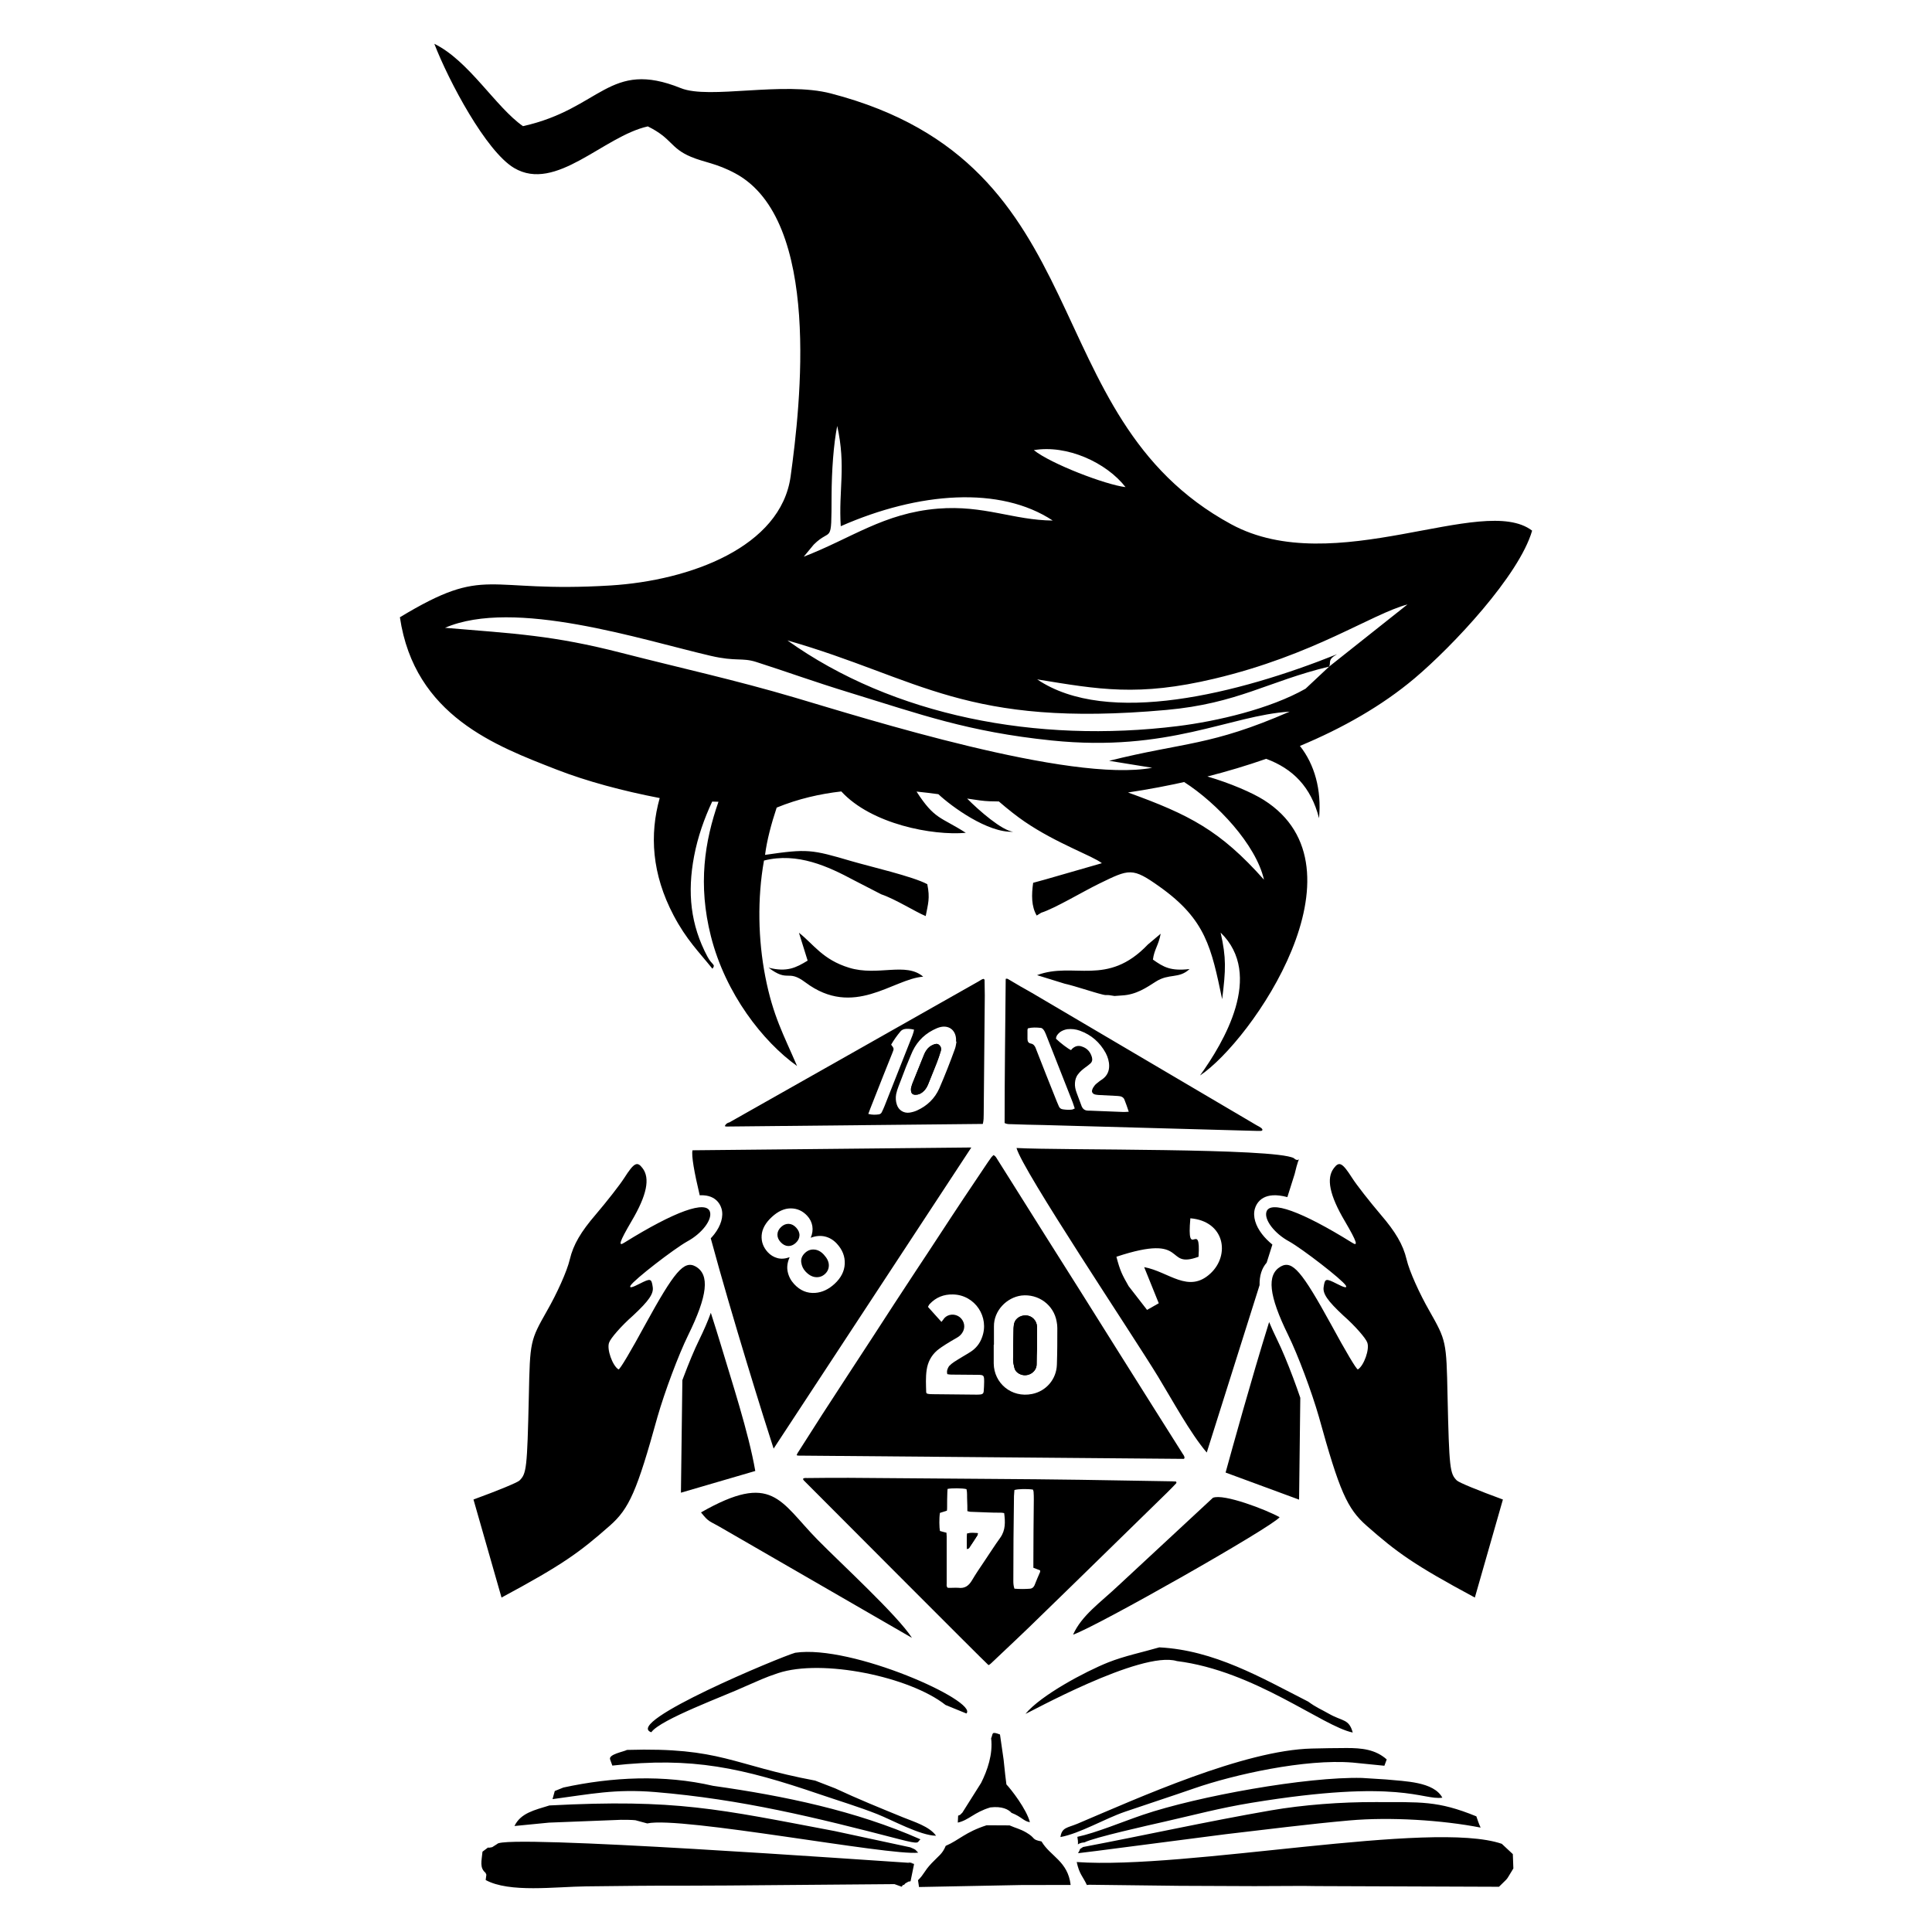 <?xml version="1.0" encoding="UTF-8"?>
<!DOCTYPE svg PUBLIC "-//W3C//DTD SVG 1.1//EN" "http://www.w3.org/Graphics/SVG/1.1/DTD/svg11.dtd">
<!-- Creator: CorelDRAW 2020 (64-Bit) -->
<svg xmlns="http://www.w3.org/2000/svg" xml:space="preserve" width="4in" height="4in" version="1.1" style="shape-rendering:geometricPrecision; text-rendering:geometricPrecision; image-rendering:optimizeQuality; fill-rule:evenodd; clip-rule:evenodd"
viewBox="0 0 4000 4000"
 xmlns:xlink="http://www.w3.org/1999/xlink"
 xmlns:xodm="http://www.corel.com/coreldraw/odm/2003">
 <defs>
  <style type="text/css">
   <![CDATA[
    .fil0 {fill:black}
   ]]>
  </style>
 </defs>
 <g id="Layer_x0020_1">
  <g id="_3103167551872">
   <path class="fil0" d="M2245.22 3814.48c-21.24,1.61 -9.89,13.35 -14.68,-11.52 38.61,-8.17 94.65,-31.64 135.31,-45.44 113.98,-38.71 339.51,-79.29 454.04,-76.49l49.75 3.13c38.85,3.96 98.48,4.28 116.59,37.71 -41.26,6.01 -85.19,-40.17 -395.19,10.64 -65.75,10.76 -118.28,25.06 -181,39.26 -29.13,6.61 -145.37,32.53 -164.82,42.71zm-2.81 9.53c128.56,-24.37 254.91,-52.53 388.22,-75.69 67.64,-11.75 146.36,-17.56 216.59,-17.29 94.11,0.37 128.71,-3.46 209.41,29.51 2.56,7.83 5.39,15.82 8.82,23.29 -80.06,-15.63 -187.32,-22.26 -271.44,-14.83 -84.19,7.46 -172.48,18.8 -256.75,28.57l-268.14 34.72 -37.18 4.57c8.76,-14.43 -1.87,-3.87 10.47,-12.85zm-13.19 31.14c229.07,16 734.63,-87.79 880.11,-37.71l22.82 21.31 1.11 29.68c-17.68,28.64 -7.91,16 -29.76,37.92l-377.62 -1.39 -27.61 -0.36 -101.04 0.44 -155.17 -0.64 -187.21 -2.22 -4.59 0.54c-8.57,-18.39 -15.48,-21.92 -21.04,-47.57zm-271.25 -33.48c27.78,-12 40.52,-28.44 84.67,-42.63l47.61 0.25c12.89,5.71 21.69,7.26 34.1,14.46 21.62,12.53 9.9,14.43 32.03,18.76 17.98,30.78 54.67,40.83 60.25,90.11l-99.97 0.08 -213.94 4.15 -2.09 -14.11c13.19,-12.78 11.78,-17.78 28.36,-35.35 14.41,-15.24 22.09,-18.78 29,-35.74zm-928.65 -3.85c12.04,-21.06 785.71,35.01 853.22,38.97 33.68,7.4 -26.63,-8.42 9.92,2.78l-7.25 35.35c-7.41,1.97 0.35,-1.91 -10.83,4.47 -0.79,0.46 -3.14,4.43 -3.76,3.17 -0.65,-1.35 -2.56,2.46 -3.85,3.68l-14.86 -5.35 -122.37 1 -221.21 1.83 -85.56 0.36c-68.91,-0.31 -139.35,0.69 -208.64,1.43 -64.56,0.69 -159.5,13.81 -208.58,-13.13l1.44 -11.01 -1.78 -3.97c-12.54,-10.46 -8.12,-24.04 -6.25,-43.72 20.35,-14.5 3.32,-5.39 20.15,-9.35l10.21 -6.51zm108.28 -79.82c262.85,-13.81 350.28,7.62 590.21,52.97l156.83 33.72c13.59,5.92 8.48,3.35 16.37,11.04 -58.98,7.06 -492.35,-76.06 -560.93,-60.5l-24.41 -6.6c-7.59,-0.92 -21.98,-0.92 -29.93,-0.9l-149.14 5.83 -71.47 7c13.14,-26.98 41.09,-32.82 72.46,-42.57zm28.86 -37.11c100.75,-21.87 208.1,-27.15 309.94,-3.5 146.83,20.65 296.18,51.72 429.3,110.74 -8.03,6.11 2.38,11.79 -45.37,-0.62 -171.25,-44.49 -324.68,-82.3 -503.76,-97.24 -83.1,-6.93 -134.42,4.32 -212.61,14.64l4.63 -16.82 17.87 -7.2zm96.74 -58.11l4.57 12.68c165.52,-18.63 268.8,4.68 428.8,59.25 39.46,13.46 80.69,25.86 119.58,41.18 30.44,12 89.22,44.5 121.86,44.82 -13.7,-19.43 -45.86,-28.89 -68.44,-38.11 -47.36,-19.35 -93.88,-38.22 -140.24,-59.92l-41.61 -16.12c-172.85,-32.38 -194.29,-69.32 -389.59,-63.54 -6.83,3.78 -38.99,9.08 -34.92,19.76zm860 -94.44c2.17,0.57 239.22,-131.89 313.42,-109.25 161.07,20 302.48,135.62 364.09,147.93 -7.9,-28.83 -20.94,-22.61 -49.54,-38.98 -16.67,-9.56 -25.35,-12.33 -42.63,-25 -98.22,-50.15 -194.78,-106.54 -308.29,-112.35 -34.63,10.06 -72.31,17.78 -105.85,31.13 -46.94,18.71 -139.47,67.87 -171.21,106.53zm-476.79 -126.5c-29.42,8.13 -357.25,144.32 -297.93,164.63 17.94,-26.47 154.97,-76.43 195.35,-95.37 26.97,-11.46 38.94,-17.81 67.09,-27.06 91.06,-30.25 272.52,7.29 346.72,65.93l43.21 17.64c25.06,-25.07 -236.91,-143.21 -354.44,-125.76zm405.64 177.13c3.96,33.1 -7.85,66.58 -20.76,92.35l-38.81 61.54c-7.09,7.07 -2.86,3.54 -8.75,6.26l-0.72 14.37c23,-5 33.53,-21.33 67.44,-31.44 24.42,-2.92 37.7,4.31 43.76,11.25 20.82,7.96 25.1,17.5 38.09,19.37 -7.06,-27.17 -38.93,-68.1 -48.64,-78.2l-2.42 -19.54 -3.4 -32.02 -7.48 -51.85c-18.91,-7.14 -13.85,-1.61 -18.31,7.89zm-367.33 -2471.39c36.86,-36.83 36.64,4.36 36.97,-100.65 0.18,-52.72 4.14,-106.9 11.67,-145.09 18.65,84.36 2.59,132.03 7.33,207.62 162.02,-71.37 330.22,-83.48 438.86,-11.75 -81.25,-0.63 -142.25,-32.37 -237.72,-24.63 -111.97,9.1 -179.79,61.81 -277.71,99.43l20.59 -24.93zm700.79 462.02l-89.19 -14.43c155.85,-38.97 209.29,-30.09 373.79,-101.83 -124.26,7.87 -250.79,84.65 -492.71,59.74 -173.82,-17.91 -272.78,-54.52 -416.82,-98.61 -78.4,-24 -131.71,-43.75 -194.94,-63.93 -29.61,-9.46 -41.54,-0.43 -94.39,-12.74 -144.24,-33.58 -406.94,-119.75 -549.86,-58 145.72,12.25 223.67,15.54 365.03,51.85 124.5,31.97 234.54,55.76 360.58,93.02 142.29,42.07 569.06,176.93 738.51,144.94zm-55.2 -581.07c-40.93,-4.75 -154.74,-48.26 -189.88,-76.57 68.6,-11.62 150.07,25.42 189.88,76.57zm421.61 371.53c-126.61,30.49 -189.04,76.47 -337.1,89.81 -416.63,37.51 -510.07,-65.35 -784.6,-143.99 218.71,156.21 515.85,213.68 808.26,177.43 81.6,-10.13 190.92,-35.65 264.5,-77.38l48.93 -45.87zm-547.25 656.68l-57.58 -17.79c76,-28.69 145.02,25.25 229.44,-63.42l26.52 -22.35c-4.39,24.25 -13.27,32.06 -16.04,53.53 21.81,15.4 36.29,24.21 75.93,19.56 -22.51,20.92 -42.09,8.37 -69.87,26 -18.71,11.89 -40.4,27.32 -70.46,28.72l-15.09 1.09c-21.43,-3.97 -14.17,-0.39 -23.72,-2.74 -22.83,-5.58 -56.07,-17.43 -79.13,-22.6zm259.07 -420.31l-12.06 2.72c68,43.57 148.71,129.51 165.28,202.18 -90.89,-102.21 -154.61,-134.64 -281.51,-180.57l-0.94 0.14c42.94,-6.44 86.24,-14.56 129.24,-24.47zm157.78 -45.36c54.8,20.36 92.71,57.71 109.42,122.91 5.5,-58.96 -9.39,-111.46 -39.59,-149.61 88.65,-36.93 170.06,-83.25 237.07,-139.71 79.08,-66.64 216.89,-213.26 243.68,-306 -102.04,-78.21 -409.6,102.59 -623.08,-13.24 -413.33,-224.25 -263.75,-744.8 -828.57,-891.89 -99.44,-25.89 -251.62,12.85 -310.82,-11.03 -148.92,-60.09 -164.56,42.62 -326.9,78.7 -56.78,-39.78 -111.68,-135.29 -183.5,-170.51 30,77.56 107.1,222.67 165.19,257.11 86.47,51.25 185.13,-65.8 276.83,-86.11 51.04,25.24 45.67,44.69 89.48,63.07 27.79,11.65 52.78,13.2 91.94,34.39 178.6,96.59 134.67,479.25 114.21,627.26 -20.17,146 -207.8,215.52 -372.71,225.74 -264.03,16.33 -254,-44.11 -436.22,65.82 30.25,204.59 200.29,266.8 323.65,315.06 62.83,24.56 138.22,44.61 214.25,59.26 -21.18,75.43 -16.46,157.14 28.78,242.97 26.62,50.48 52.06,75.06 80.36,110.39 7.44,-9.57 -0.53,-6.65 -10.28,-25 -35.15,-66 -41.92,-132.64 -27.7,-207.79 7.71,-40.71 21.39,-78.87 37.5,-113.25l13 0.35c-28.8,82.37 -42.7,171.54 -15.68,278.39 30.12,119.07 107.89,218.39 178.39,268.68 -27.82,-64.88 -49.89,-103.53 -65.79,-185.2 -14.82,-76.14 -16.74,-161.48 -2.68,-240.14 69.42,-17.72 133.7,12.72 185.15,40.19l57.68 29.72c29.57,10.04 70.71,36.3 92,45.04 4.72,-25.25 9.32,-36.65 3.26,-66.04 -30.21,-16.21 -118.22,-36.32 -157.15,-47.74 -82.98,-24.37 -90.85,-25.7 -178.74,-12.93 3.76,-30 13.04,-64.79 24.07,-97.87 44.52,-18.24 89.82,-28.46 133.81,-33.47 62.37,67.92 189.24,91.81 257.79,85.68 -52.35,-33.56 -64.38,-27.11 -102.04,-85.4 15.86,1.58 30.99,3.47 45.22,5.42 26.72,25.18 102.24,80.58 155,77.74 -23.09,-2.06 -71.18,-44.1 -95.5,-68.67 19.12,2.97 34.76,5.22 46.04,5.56 7.81,0.24 15.68,0.42 23.63,0.52l-3.9 -0.07c19,16.47 37.86,31.17 52.82,41.41 66.56,45.59 141.54,71.26 160.44,86.37l-116.91 33.64 -25.39 6.96c-3.46,24.75 -3.91,48.67 7.37,67.79l9.39 -5.85c27.64,-8.65 86.36,-43.82 119.98,-60.21 62.82,-30.58 68.43,-34.03 125.69,6.78 95.2,67.85 106.49,126.06 128.89,232.44 7.57,-60.96 8.74,-85.49 -3.18,-137.86 90.31,87.76 6.2,227.68 -42.62,295.82 106.64,-70.83 355,-429.24 132.08,-570.33 -23.74,-15.02 -69.74,-34.99 -116.85,-48.68 41.2,-10.52 81.97,-22.7 121.7,-36.58zm-967.39 360.08l18 57.71c-24.14,14.71 -42.94,24.36 -80.93,14.57 41.75,31.82 38.67,2.29 76.14,30.38 100.3,75.21 181.15,-7.07 244.03,-11.71 -36.02,-30.99 -93.99,-0.29 -153.33,-18.49 -55.11,-16.9 -73.6,-48.79 -103.9,-72.46zm567.54 1453.24c49.2,-16.86 412.52,-223.04 427.64,-243.17 -27.26,-15.35 -115.99,-49.39 -138.1,-40.19l-194.64 180.69c-39.26,37.17 -76.67,62.25 -94.91,102.67zm-770.3 -253.11c148.11,-84.46 162.9,-23.41 240.9,56.18 47.42,48.38 166.14,157.02 195.83,203.56l-391.97 -226.38c-28.88,-17.03 -27.6,-11.87 -44.76,-33.36zm-41.57 -40.8l2.96 -232.93 1.86 -5.01c11.21,-29.83 22.9,-58.03 32.5,-77.54 10.39,-21.22 18.58,-40.13 24.58,-56.96 7.94,24.91 15.06,47.33 19.89,63.59 22.87,76.7 58.33,184.13 72.13,263.89l-153.92 44.96zm1127.64 -41.72l152.17 56.08 2.51 -210.89c-4.65,-13.67 -9.68,-27.7 -14.83,-41.41 -11.2,-29.83 -22.89,-58.03 -32.47,-77.54 -6.64,-13.53 -12.38,-26.13 -17.22,-37.83 -37.39,120.07 -76.39,261.78 -90.15,311.6zm-935.76 -49.54l409.35 -623.47 -577.29 5.79c-2.5,11.17 3.67,45.71 14.96,93.21 2.79,-0.17 5.44,-0.15 7.97,0 14.92,0.98 26.04,6.98 32.96,18.12 1.82,2.99 3.24,6.18 4.21,9.54 4.67,16.21 -1.43,35.32 -14.76,52.61 -2.28,2.96 -4.79,5.89 -7.53,8.79 43.98,162.64 112.32,381.03 130.14,435.4zm896.76 8.09l109.38 -346.53c-0.42,-19.56 4.51,-34.92 14.7,-46.63l11.81 -37.39c-8.39,-6.81 -15.71,-14.25 -21.47,-21.74 -13.35,-17.29 -19.43,-36.4 -14.75,-52.61 0.96,-3.36 2.36,-6.56 4.19,-9.54 6.92,-11.14 18.03,-17.14 32.96,-18.12 8.53,-0.54 18.6,0.72 30.1,3.73l15.08 -47.8c12.03,-51.63 12.41,-19.08 -1.71,-32.85 -40.64,-21.49 -482.74,-15.91 -574.15,-21.04 12.65,46.94 238.74,384.26 292.94,473.19 29.53,48.47 66.81,117.38 100.92,157.32zm-187.04 -405.35c152.71,-50.61 97.18,26.65 170.03,0.06 5.37,-80.93 -25.1,11.53 -16.91,-79.68 71,5.94 82.8,75.78 41.78,114.06 -45.75,42.71 -86.33,-3.54 -137.42,-12.96l30.22 74.83 -24.24 13.75 -38.18 -49.21c-13.47,-23.68 -17.64,-31.59 -25.29,-60.85zm-643.85 30.35c6.69,7.26 13.75,11.22 21.17,11.87 7.43,0.67 13.87,-1.52 19.36,-6.58 5.4,-4.99 8.03,-11.03 7.94,-18.2 -0.07,-7.15 -3.54,-14.4 -10.35,-21.75 -5.94,-6.46 -12.47,-9.99 -19.67,-10.57 -7.18,-0.61 -13.53,1.61 -19.03,6.67 -6.37,5.89 -9.04,12.48 -8.1,19.82 0.99,7.3 3.86,13.54 8.67,18.74zm-51.46 -60.72c4.81,5.21 10.04,7.94 15.65,8.18 5.64,0.19 10.89,-1.94 15.75,-6.42 4.94,-4.58 7.52,-9.71 7.74,-15.36 0.24,-5.68 -2.06,-11.14 -6.86,-16.35 -4.54,-4.92 -9.64,-7.51 -15.26,-7.76 -5.67,-0.24 -10.92,1.85 -15.72,6.26 -5,4.63 -7.6,9.76 -7.78,15.49 -0.21,5.69 1.96,11.04 6.48,15.96zm-577.75 735.99c126.29,-67.86 161.04,-93.13 224.32,-148.89 40.01,-35.24 56.03,-71.25 98.58,-225.22 14.9,-51.8 43.24,-127.85 63.63,-169.35 40.24,-81.98 44.93,-124.93 15.43,-141.96 -24.24,-13.44 -43.85,9.98 -104.69,120.8 -28.35,52.26 -52.89,94.1 -55.14,92.2 -12.33,-7.5 -24.79,-42.15 -19.3,-55.61 2.69,-8.41 24.98,-34.32 49.43,-55.75 32.85,-30.63 43.04,-45.43 40.79,-59.22 -2.58,-17.94 -4.37,-18.28 -27.36,-6.6 -14.79,7.63 -21.86,9.64 -18.5,3.58 7.52,-12.33 89.56,-75.72 117.36,-91.32 30.17,-16.28 51.79,-44.53 47.08,-61.03 -7.19,-25.11 -73.35,-1.08 -177.15,63.43 -13.57,8.97 -10.54,-1.22 14.56,-44.07 32.06,-54.18 39,-89.28 22.83,-110.13 -11,-14.69 -17.59,-11.1 -37.56,20.08 -9.97,15.6 -36.75,49.57 -59.63,76.5 -29.93,34.87 -46.07,61.57 -53.33,92.53 -5.71,24.57 -27.11,71.44 -46.96,105.99 -34.94,61.8 -35.5,62.8 -37.82,176.4 -3.42,151.28 -4.87,161.04 -19.44,175.4 -4.62,4.22 -42.82,20.08 -95.19,39.25l58.07 202.97zm2015.22 0c-126.28,-67.86 -161.03,-93.13 -224.31,-148.89 -40.01,-35.24 -56.04,-71.24 -98.59,-225.22 -14.89,-51.8 -43.24,-127.85 -63.63,-169.35 -40.22,-81.98 -44.92,-124.93 -15.42,-141.97 24.22,-13.43 43.85,10 104.7,120.82 28.35,52.26 52.89,94.1 55.12,92.2 12.35,-7.5 24.81,-42.15 19.32,-55.61 -2.69,-8.41 -25,-34.32 -49.43,-55.75 -32.86,-30.63 -43.04,-45.43 -40.81,-59.22 2.6,-17.94 4.39,-18.28 27.38,-6.6 14.79,7.63 21.86,9.64 18.5,3.58 -7.52,-12.33 -89.57,-75.72 -117.38,-91.32 -30.15,-16.28 -51.79,-44.54 -47.07,-61.02 7.18,-25.12 73.33,-1.09 177.14,63.42 13.57,8.97 10.54,-1.22 -14.54,-44.07 -32.07,-54.18 -39,-89.29 -22.85,-110.13 11,-14.69 17.61,-11.1 37.57,20.08 9.96,15.6 36.75,49.57 59.61,76.5 29.94,34.87 46.07,61.57 53.35,92.53 5.72,24.57 27.11,71.44 46.94,105.99 34.96,61.8 35.53,62.8 37.83,176.4 3.42,151.28 4.87,161.04 19.44,175.4 4.61,4.22 42.82,20.08 95.19,39.25l-58.08 202.97zm-1418.68 -704.68c-9.36,3.35 -17.89,3.98 -25.56,1.78 -7.68,-2.15 -14.26,-6.22 -19.74,-12.15 -9.39,-10.2 -13.6,-21.88 -12.64,-35.03 0.96,-13.17 7.98,-25.8 21.01,-37.83 12.93,-11.94 26.04,-17.86 39.31,-17.82 13.25,0.06 24.58,5.17 33.98,15.33 5.82,6.32 9.35,13.46 10.63,21.44 1.26,7.93 0.11,15.97 -3.43,24.07 10.37,-3.94 20.22,-4.79 29.57,-2.61 9.36,2.24 17.52,7.15 24.59,14.79 11.64,12.62 17.09,26.57 16.36,41.87 -0.71,15.28 -7.74,29.04 -21.06,41.35 -12.39,11.4 -25.68,17.63 -39.94,18.7 -16.79,1.29 -31.43,-4.83 -43.82,-18.26 -6.82,-7.39 -11.24,-15.88 -13.29,-25.43 -2.07,-9.54 -0.72,-19.6 4.03,-30.19zm1117.04 -1222.83c4.33,-9.14 -4.33,-13.9 16.4,-25.6 -203.65,81.59 -475.71,150.39 -620.89,52.13 127.39,20.79 209.25,35.99 366.7,-1.42 206.46,-49.04 325.09,-133.71 399.9,-153.74l-162.11 128.63zm-521.91 2396.06c-20.43,8.42 -31.53,7.24 -34.47,27.31 40.56,-7.47 91.18,-37.89 133.97,-52.54 48.6,-16.64 95.22,-31.69 142.78,-48.21 82.56,-28.68 229.94,-61.54 328.25,-53.47l65.68 6.57 4.83 -13.07c-23.42,-20.83 -51.58,-23.65 -83.18,-23.62 -23.65,0.01 -48.24,0.5 -71.89,1.06 -140.47,3.35 -358.71,101.98 -485.97,155.98z"/>
   <path class="fil0" d="M2114.67 2682.28c35.17,-4.06 67.19,19.39 73.05,54.11 0.89,4.51 1.35,8.56 1.35,13.07 0,25.25 0,50.49 -0.89,75.76 -0.91,30.2 -22.1,55 -51.41,60.87 -42.83,8.56 -78.91,-22.55 -79.36,-63.13l0 -38.78 0.45 0 0 -37.88c-0.45,-32.46 26.14,-59.96 56.81,-64.02zm-153.3 162.77c2.7,0.45 4.96,0.91 7.67,0.91 18.04,0 36.07,0.46 54.11,0.46 13.96,0 14.42,0.89 14.42,14.43 0,6.76 -0.45,13.07 -0.91,19.84 -0.44,4.05 -1.8,5.41 -5.86,6.3 -3.15,0.45 -6.3,0.45 -9.46,0.45 -29.76,-0.45 -59.52,-0.45 -88.83,-0.9 -4.51,0 -9.46,0 -13.53,-1.36 -0.45,-0.91 -1.36,-1.8 -1.36,-2.26 -0.44,-15.32 -1.35,-31.11 0.91,-46.43 2.26,-15.78 9.03,-29.31 21.2,-40.13 5.85,-4.95 12.17,-9.02 18.48,-13.07 7.66,-4.97 15.78,-9.47 23.44,-13.98 4.06,-2.26 7.67,-5.41 10.37,-9.48 7.21,-10.36 5.41,-23.89 -4.51,-32.46 -9.92,-8.12 -24.34,-7.21 -32.46,1.8 -0.91,1.36 -1.8,2.7 -2.71,3.6 -0.91,0.91 -1.35,2.26 -3.15,4.06 -9.92,-11.27 -18.94,-20.74 -27.96,-31.11 1.35,-2.26 2.26,-4.5 3.6,-5.86 13.07,-13.98 29.31,-20.3 48.24,-19.84 45.56,0.91 76.21,46.9 59.98,89.28 -4.52,12.63 -12.63,22.54 -23.9,29.76 -5.41,3.61 -11.27,6.76 -17.13,10.37 -5.86,3.61 -11.27,6.76 -16.69,10.36 -3.6,2.26 -7.21,5.42 -10.36,8.57 -3.15,4.96 -5.42,9.92 -3.61,16.68zm95.58 -453.6c-1.35,1.36 -2.7,2.71 -4.06,4.07 -2.7,3.61 -4.95,7.21 -7.67,10.81 -16.69,24.81 -32.91,49.15 -49.6,73.95 -16.68,24.8 -32.91,50.04 -49.6,75.29 -16.67,25.7 -33.8,51.4 -50.49,76.66 -14.87,22.54 -29.76,45.53 -44.64,68.08 -14.43,22.09 -28.86,44.63 -43.3,66.73 -17.13,26.6 -34.7,52.75 -51.84,79.36 -18.04,27.5 -35.62,55.01 -53.66,82.51 -17.13,26.59 -33.82,53.2 -50.95,79.8 -0.89,1.36 -0.89,2.71 -1.81,4.06 1.35,0.46 2.26,0.91 3.15,0.91 266.02,2.25 532.05,4.5 798.07,6.75 0.45,0 0.91,-0.44 1.81,-1.35 0.44,-3.61 -1.81,-6.32 -3.61,-9.02 -19.39,-31.12 -39.23,-61.77 -58.62,-92.88 -50.94,-81.17 -102.35,-162.32 -153.3,-243.93 -48.25,-76.21 -96.49,-152.86 -144.29,-229.06 -9.46,-14.87 -18.93,-29.76 -28.41,-45.1 -1.35,-2.24 -3.15,-5.86 -7.21,-7.67z"/>
   <path class="fil0" d="M1962.27 3287.38c-3.17,-2.7 -2.26,-5.86 -2.26,-8.57l0 -54.1 0 -43.74c0,-2.26 -0.45,-4.97 -0.45,-7.67 -4.96,-1.35 -9.46,-2.26 -13.53,-3.61 -1.35,-6.77 -1.8,-26.15 0,-37.42 4.52,-1.36 9.02,-2.71 14.43,-4.52 0.45,-2.71 0.45,-4.95 0.45,-7.66 0,-9.92 0,-20.3 0.46,-30.21 0,-2.26 0.44,-4.96 0.44,-7.21 7.67,-1.8 31.11,-1.8 39.22,0.45 1.8,7.21 0.91,14.88 1.36,22.54 0.44,7.67 0.44,14.88 0.44,23 2.71,0.45 4.52,1.36 6.77,1.36 12.18,0.44 23.9,0.9 36.07,1.35 9.02,0.45 17.59,0.45 26.61,0.45 2.26,0 4.06,0.46 6.77,0.91 2.24,18.02 3.15,35.17 -8.12,50.94 -11.72,16.23 -22.55,33.38 -33.82,50.05 -8.57,12.63 -17.14,25.26 -24.8,38.33 -6.76,11.27 -14.87,17.13 -28.4,15.32 -7.66,-0.45 -14.87,0.45 -21.64,0zm137.07 -189.83c0,-4.5 0.91,-8.56 0.91,-12.62 7.67,-2.26 25.7,-2.71 38.32,-0.91 0.45,1.8 1.36,3.15 1.36,4.96 0.46,5.41 0.46,10.81 0.46,16.22 -0.46,43.74 -0.91,87.03 -0.91,130.77l0 9.92c4.97,1.8 9.47,3.61 13.98,5.41l0 3.17c-4.06,9.47 -8.11,18.48 -11.72,27.96 -1.8,3.61 -4.51,6.3 -8.57,6.76 -10.81,0.91 -22.09,0.91 -32.91,0 -1.8,-5.41 -2.26,-10.37 -2.26,-15.33 0,-59.07 0.45,-117.69 1.35,-176.3zm-52.75 349.9c3.6,-1.36 5.86,-4.51 8.57,-6.77 33.82,-32 67.64,-63.58 100.55,-96.04 87.46,-84.77 174.49,-170.44 261.51,-255.2 5.86,-5.86 11.72,-11.74 17.13,-17.59 0.91,-0.89 2.25,-2.24 0.45,-4.5 -2.7,0 -5.86,-0.46 -9.02,-0.46 -63.13,-0.91 -126.25,-2.26 -189.37,-3.15 -60.42,-0.91 -120.85,-1.36 -180.82,-1.8 -99.64,-0.91 -198.83,-1.36 -298.48,-2.27 -28.85,0 -57.26,0 -86.12,0.45 -2.71,0 -5.86,-0.89 -8.57,1.81 0.45,0.9 0.91,2.24 1.8,3.15 9.92,9.92 376.94,378.3 382.35,382.35z"/>
   <path class="fil0" d="M2154.8 2128.14c2.26,0 4.52,2.26 5.86,4.06 1.8,2.26 3.15,5.41 4.52,8.56 18.48,47.35 37.42,94.69 55.9,142.03 1.37,3.62 2.71,7.67 4.06,12.18 -2.24,0.91 -3.61,1.8 -5.41,2.26 -6.31,0.91 -12.63,0.45 -18.93,-0.45 -4.06,-0.44 -7.21,-2.7 -8.57,-6.31 -1.35,-3.16 -2.71,-6.31 -4.06,-9.48 -14.42,-36.06 -28.85,-72.14 -42.83,-108.21 -0.45,-1.35 -0.91,-2.26 -1.35,-3.61 -1.81,-4.06 -4.52,-7.66 -9.48,-8.56 -5.41,-0.91 -7.21,-4.51 -7.21,-9.48l0 -18.93c0,-0.91 0.45,-1.8 0.89,-3.15 9.03,-2.26 18.04,-1.82 26.61,-0.91zm40.14 8.57c4.5,-3.16 9.46,-4.96 14.87,-5.86 9.02,-0.91 17.59,0 26.16,3.15 23.44,8.56 41.03,23.9 53.2,45.99 4.5,8.56 7.21,17.59 7.21,27.05 0,11.27 -4.52,20.3 -13.53,27.05 -2.71,1.8 -5.41,3.6 -7.67,5.41 -3.15,2.71 -6.76,4.97 -9.02,8.12 -2.24,2.71 -4.05,5.86 -4.95,9.03 -1.35,4.06 0.91,7.66 4.95,9.01 2.26,0.91 4.96,0.91 7.67,1.35 11.73,0.46 23.46,1.36 35.17,1.81 3.62,0 6.77,0.44 10.37,0.9 4.06,0.91 7.22,3.16 8.57,6.77 3.15,7.67 5.86,15.78 9.02,25.25 -5.41,0.45 -8.56,0.45 -12.17,0.45 -23,-0.91 -46,-1.8 -69,-2.71l-2.7 0c-7.67,0 -12.17,-4.06 -14.43,-11.27 -3.15,-9.01 -6.76,-17.58 -9.92,-26.61 -2.26,-6.3 -3.6,-12.62 -3.15,-19.39 0.45,-6.76 2.26,-13.07 6.76,-18.48 4.07,-5.42 9.03,-9.48 14.43,-13.52 3.17,-2.26 6.77,-4.97 9.92,-7.67 4.52,-3.61 5.42,-8.11 4.06,-13.53 -3.15,-10.82 -9.47,-18.48 -20.28,-22.09 -8.13,-3.16 -14.89,-0.91 -20.75,4.5 -0.91,0.91 -1.35,1.8 -2.26,2.71 -6.31,-2.71 -21.64,-14.43 -31.11,-23.45 0,-5.87 4.06,-10.37 8.57,-13.98zm-105.52 -108.22c-2.26,-1.35 -4.06,-3.16 -7.21,-1.81 -0.91,99.2 -2.26,198.4 -2.26,298.5 4.51,2.26 8.57,2.26 12.18,2.26 22.54,0.89 45.54,1.35 68.08,1.8 81.62,2.26 162.78,4.52 244.38,6.76 65.84,1.8 131.22,3.62 197.04,5.42l7.66 0c1.81,0 4.06,0 4.52,-2.26 0,-0.91 -1.35,-2.71 -2.26,-3.6 -3.15,-2.26 -6.31,-4.06 -9.92,-5.86 -155.1,-91.54 -310.2,-182.61 -465.32,-274.14 -15.78,-8.57 -31.56,-18.04 -46.89,-27.06z"/>
   <path class="fil0" d="M1801.75 2295.43c9.01,-23 18.04,-46 27.05,-68.54 6.31,-15.78 12.63,-31.56 18.94,-47.35 3.61,-8.57 3.16,-9.02 -2.71,-16.69 5.42,-9.47 12.18,-18.93 19.39,-27.5 1.8,-2.26 4.51,-3.61 7.21,-4.51 4.52,-1.35 13.99,-0.89 20.75,0.91 -0.45,4.06 -1.8,7.67 -3.15,11.72 -19.39,48.69 -38.33,97.4 -57.72,146.09 -1.8,4.52 -3.61,8.57 -5.86,13.07 -0.91,2.26 -3.15,4.06 -5.86,4.52 -6.75,0.91 -13.52,1.35 -22.09,-0.91 1.8,-4.05 2.71,-7.67 4.06,-10.81zm129.85 -162.78c4.51,-2.24 9.03,-4.5 13.98,-5.86 18.04,-4.95 32.47,4.96 33.82,23.9l0 5.87 0.91 0c-0.91,4.95 -1.36,9.91 -3.17,14.87 -9.92,27.5 -20.73,55.01 -32.46,82.06 -9.48,21.19 -25.26,36.07 -45.99,45.54 -4.97,2.26 -9.92,3.6 -15.33,4.51 -12.17,1.8 -23,-4.96 -26.61,-16.68 -2.24,-6.77 -2.7,-13.99 -1.35,-21.65 2.26,-10.81 6.77,-20.28 10.37,-30.2 6.3,-17.14 13.07,-34.28 20.28,-50.95 9.03,-23 23.9,-40.13 45.54,-51.41zm-428.35 194.79c-0.9,0.9 -1.8,2.26 -2.7,4.06 1.8,0.45 2.26,0.89 3.15,0.89 176.76,-1.81 353.5,-3.61 531.15,-5.41 1.8,-7.67 1.8,-13.98 1.8,-19.84 0.89,-82.06 1.35,-164.13 2.26,-246.19 0,-9.92 -0.45,-20.3 -0.45,-30.21 0,-1.35 0.45,-3.15 -2.26,-4.06 -3.15,0.46 -5.86,2.71 -9.02,4.52 -172.24,97.4 -344.48,195.24 -517.17,292.63 -2.26,0.44 -4.96,1.8 -6.77,3.6z"/>
   <path class="fil0" d="M2109.26 2843.7c16.69,9.92 36.97,-2.25 36.97,-18.94 0,-13.07 0.45,-25.69 0.89,-34.26l0 -43.28c-0.44,-13.07 -10.36,-23.44 -23.43,-23.9 -12.17,0 -23.9,7.22 -24.81,22.1 0,1.35 -0.44,3.15 -0.44,4.51 -0.46,21.65 -0.91,43.29 -0.91,65.37 0,5.42 1.35,11.28 2.7,16.69 1.36,5.41 4.52,9.02 9.02,11.72z"/>
   <path class="fil0" d="M2109.26 2843.7c16.69,9.92 36.97,-2.25 36.97,-18.94 0,-13.07 0.45,-25.69 0.89,-34.26l0 -43.28c-0.44,-13.07 -10.36,-23.44 -23.43,-23.9 -12.17,0 -23.9,7.22 -24.81,22.1 0,1.35 -0.44,3.15 -0.44,4.51 -0.46,21.65 -0.91,43.29 -0.91,65.37 0,5.42 1.35,11.28 2.7,16.69 1.36,5.41 4.52,9.02 9.02,11.72z"/>
   <path class="fil0" d="M2006.46 3204.87c5.86,-8.57 11.27,-17.13 17.13,-26.16 0.91,-1.35 0.45,-2.7 0.91,-4.5 -7.67,0 -14.89,-1.36 -22.09,0.9 -0.9,10.37 -0.9,20.29 -0.45,32.02 2.26,-0.91 4.06,-1.35 4.51,-2.26z"/>
   <path class="fil0" d="M2006.46 3204.87c5.86,-8.57 11.27,-17.13 17.13,-26.16 0.91,-1.35 0.45,-2.7 0.91,-4.5 -7.67,0 -14.89,-1.36 -22.09,0.9 -0.9,10.37 -0.9,20.29 -0.45,32.02 2.26,-0.91 4.06,-1.35 4.51,-2.26z"/>
   <path class="fil0" d="M1895.54 2266.57c5.41,0 9.92,-1.8 13.98,-4.97 5.41,-4.05 9.02,-9.47 11.72,-15.77 4.95,-12.19 9.92,-24.35 14.87,-36.98 2.71,-6.76 5.42,-13.52 7.67,-20.29 1.35,-4.05 2.7,-8.12 4.05,-12.62 1.36,-4.52 0.46,-9.02 -3.15,-12.18 -3.6,-3.61 -8.12,-2.71 -12.17,-0.91 -5.86,2.26 -10.36,5.87 -13.98,10.83 -2.25,3.15 -4.05,6.3 -5.41,9.92 -8.12,20.3 -16.24,40.13 -24.35,60.42 -1.35,3.61 -2.24,7.66 -2.7,9.92 -0.45,9.48 2.7,12.63 9.46,12.63z"/>
   <path class="fil0" d="M1895.54 2266.57c5.41,0 9.92,-1.8 13.98,-4.97 5.41,-4.05 9.02,-9.47 11.72,-15.77 4.95,-12.19 9.92,-24.35 14.87,-36.98 2.71,-6.76 5.42,-13.52 7.67,-20.29 1.35,-4.05 2.7,-8.12 4.05,-12.62 1.36,-4.52 0.46,-9.02 -3.15,-12.18 -3.6,-3.61 -8.12,-2.71 -12.17,-0.91 -5.86,2.26 -10.36,5.87 -13.98,10.83 -2.25,3.15 -4.05,6.3 -5.41,9.92 -8.12,20.3 -16.24,40.13 -24.35,60.42 -1.35,3.61 -2.24,7.66 -2.7,9.92 -0.45,9.48 2.7,12.63 9.46,12.63z"/>
  </g>
 </g>
</svg>
